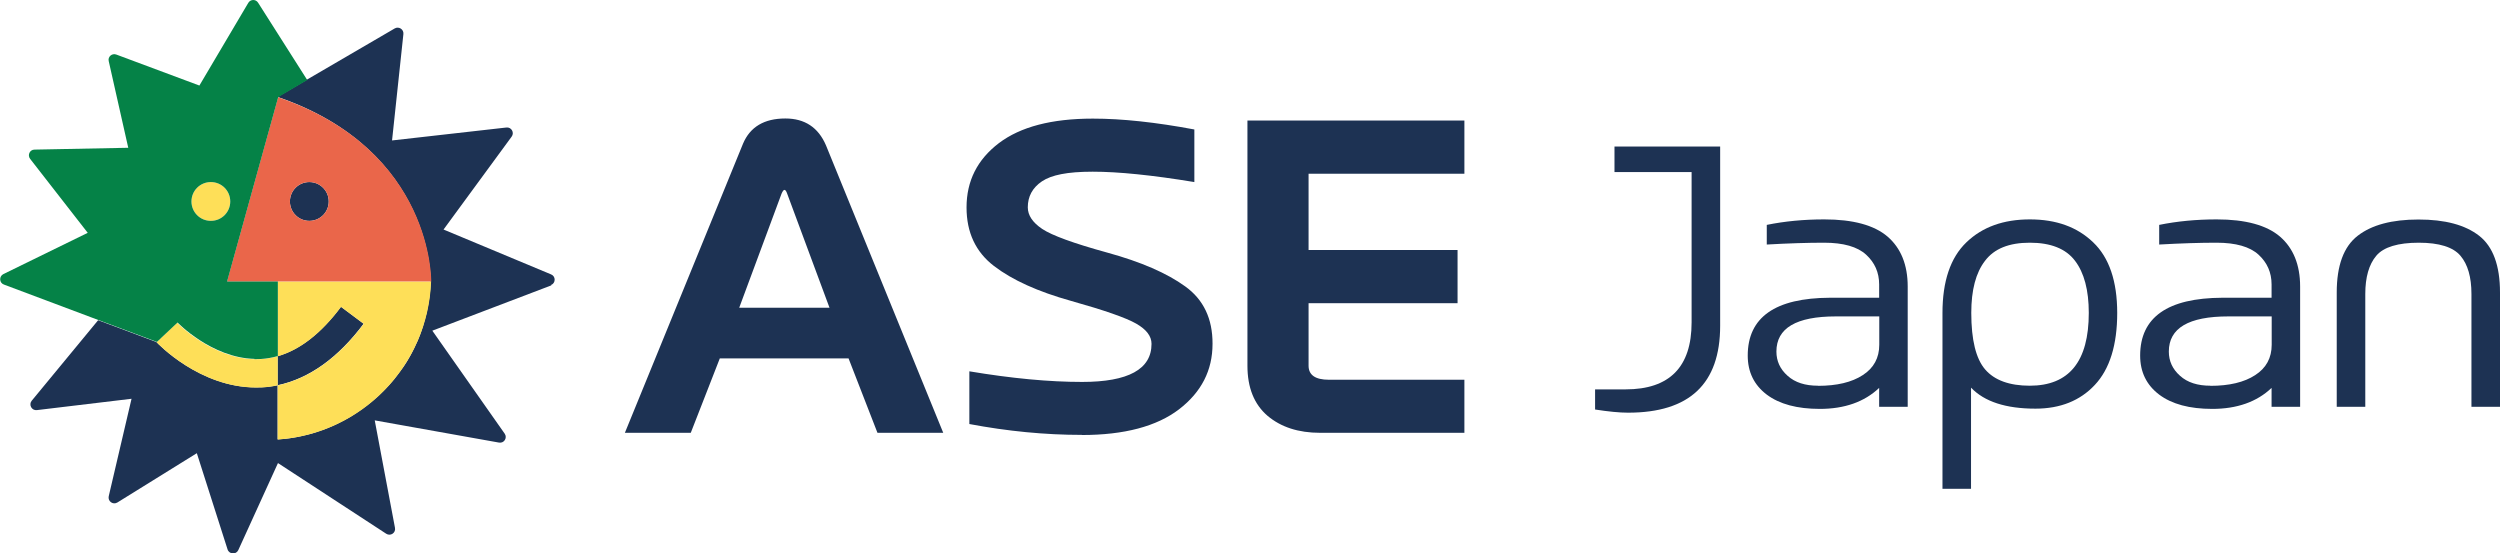 <svg xmlns="http://www.w3.org/2000/svg" id="_&#x5716;&#x5C64;_2" data-name="&#x5716;&#x5C64; 2" width="204.88" height="45.35" viewBox="0 0 204.88 45.35"><defs><style>      .cls-1 {        fill: #fedf58;      }      .cls-2 {        fill: #058247;      }      .cls-3 {        fill: #1d3253;      }      .cls-4 {        fill: #ea664a;      }    </style></defs><g id="_&#x5716;&#x5C64;_1-2" data-name="&#x5716;&#x5C64; 1"><g><path class="cls-3" d="M67.98,25.22l-3.47-9.35c-.07-.21-.15-.31-.22-.31s-.15.1-.24.31l-3.47,9.35h7.41ZM88.66,35.64c-3.02,0-6.09-.3-9.22-.89v-4.32c3.46.58,6.54.87,9.24.87,3.79,0,5.69-1.04,5.69-3.12,0-.63-.42-1.18-1.26-1.66-.84-.48-2.62-1.1-5.33-1.86-2.72-.76-4.82-1.71-6.32-2.86-1.5-1.15-2.25-2.75-2.25-4.8,0-2.17.88-3.92,2.65-5.27,1.77-1.34,4.33-2.01,7.7-2.01,2.4,0,5.17.3,8.32.89v4.31c-3.46-.57-6.24-.85-8.33-.85s-3.38.27-4.16.79c-.78.53-1.16,1.24-1.16,2.13,0,.65.39,1.24,1.18,1.77.79.53,2.57,1.18,5.33,1.94,2.77.76,4.9,1.69,6.39,2.77,1.5,1.08,2.25,2.65,2.24,4.71,0,2.17-.91,3.95-2.74,5.36-1.83,1.4-4.49,2.11-7.97,2.11ZM120.02,35.47h-11.83c-1.79,0-3.22-.47-4.32-1.4-1.09-.94-1.64-2.3-1.64-4.1V9.88h17.78v4.36h-12.77v6.25h12.21v4.36h-12.21v5.12c0,.76.55,1.15,1.66,1.15h11.11v4.36ZM77.31,35.47h-5.4l-2.37-6.1h-10.55l-2.38,6.1h-5.4l9.68-23.69c.58-1.38,1.74-2.07,3.47-2.07,1.59,0,2.7.73,3.33,2.2l9.61,23.56Z"></path><path class="cls-3" d="M133.42,33.82c-.71,0-1.61-.09-2.7-.26v-1.65h2.5c3.6,0,5.41-1.83,5.41-5.49v-12.32h-6.32v-2.09h8.66v14.69c0,4.75-2.51,7.12-7.54,7.12"></path><path class="cls-3" d="M149.14,33.51c-1.86,0-3.31-.39-4.35-1.17-1.04-.79-1.56-1.85-1.56-3.2,0-3.14,2.25-4.72,6.74-4.74h4.03v-1.09c0-.98-.36-1.79-1.07-2.44-.71-.65-1.86-.98-3.44-.98-1.35,0-2.92.05-4.7.15v-1.61c1.47-.3,3.04-.45,4.71-.45,2.36,0,4.09.47,5.19,1.41,1.09.94,1.65,2.31,1.65,4.09v9.86h-2.34v-1.55c-1.21,1.15-2.84,1.72-4.87,1.72M148.98,31.62c1.55,0,2.78-.29,3.68-.88.9-.58,1.35-1.41,1.35-2.49v-2.32h-3.55c-3.26,0-4.88.96-4.88,2.88,0,.78.3,1.44.92,1.99.61.55,1.44.81,2.49.81Z"></path><path class="cls-3" d="M161.53,40.06h-2.34v-14.41c0-2.6.65-4.53,1.96-5.79,1.31-1.26,3.04-1.88,5.2-1.88s3.88.62,5.19,1.88c1.31,1.25,1.97,3.18,1.97,5.79s-.61,4.59-1.83,5.89c-1.21,1.3-2.84,1.95-4.87,1.95-2.42,0-4.18-.57-5.28-1.72v8.29ZM166.34,31.61c3.23,0,4.84-1.99,4.84-5.97,0-1.86-.38-3.29-1.13-4.27-.75-.99-1.99-1.48-3.7-1.48s-2.92.49-3.67,1.48c-.76.98-1.13,2.41-1.13,4.27,0,2.21.38,3.76,1.14,4.64.76.88,1.98,1.33,3.67,1.33Z"></path><path class="cls-3" d="M181.3,33.51c-1.86,0-3.31-.39-4.35-1.17-1.04-.79-1.56-1.85-1.56-3.2,0-3.14,2.25-4.72,6.74-4.74h4.03v-1.09c0-.98-.36-1.79-1.07-2.44-.71-.65-1.86-.98-3.44-.98-1.35,0-2.92.05-4.7.15v-1.61c1.47-.3,3.04-.45,4.71-.45,2.36,0,4.09.47,5.19,1.41,1.09.94,1.65,2.31,1.65,4.09v9.86h-2.34v-1.55c-1.21,1.15-2.84,1.72-4.87,1.72M181.14,31.62c1.55,0,2.78-.29,3.68-.88.9-.58,1.35-1.41,1.35-2.49v-2.32h-3.55c-3.26,0-4.88.96-4.88,2.88,0,.78.3,1.44.92,1.99.61.55,1.44.81,2.49.81Z"></path><path class="cls-3" d="M204.88,33.34h-2.34v-9.25c0-1.38-.3-2.42-.9-3.13-.6-.71-1.74-1.07-3.42-1.07s-2.88.35-3.48,1.07c-.6.71-.9,1.76-.9,3.13v9.25h-2.34v-9.37c0-2.21.57-3.76,1.72-4.65,1.15-.89,2.8-1.33,4.98-1.33s3.82.44,4.97,1.33c1.14.89,1.71,2.44,1.71,4.65v9.37Z"></path><path class="cls-1" d="M8.09,26.26c.08.03.16.06.24.09l-.24-.09h0ZM11.43,27.51c-.17-.06-.36-.13-.56-.21l.56.21Z"></path><path class="cls-3" d="M26.94,16.51c0,.88-.71,1.59-1.59,1.59s-1.59-.71-1.59-1.59.71-1.59,1.59-1.59,1.59.71,1.59,1.59M45.2,23.38c-3.27,1.25-6.49,2.47-9.77,3.72,1.98,2.81,3.93,5.59,5.93,8.44.24.34-.05.81-.47.73-3.42-.61-6.77-1.21-10.18-1.82.56,2.95,1.1,5.84,1.66,8.81.08.41-.37.71-.72.48-2.98-1.94-5.9-3.85-8.87-5.79-1.08,2.37-2.15,4.71-3.25,7.13-.18.39-.74.36-.88-.05-.85-2.67-1.68-5.26-2.52-7.89-2.16,1.34-4.3,2.67-6.51,4.04-.36.22-.8-.1-.71-.51.63-2.69,1.25-5.32,1.87-7.99-2.58.31-5.13.61-7.76.93-.42.05-.69-.44-.42-.77,1.83-2.22,3.61-4.37,5.42-6.57l.02-.03,4.78,1.79c.15.16,3.55,3.72,8.16,3.72.16,0,.33,0,.5-.01.43-.02.85-.08,1.27-.17v-2.38c1.84-.53,3.58-1.89,5.19-4.05l1.86,1.39c-2.1,2.81-4.48,4.5-7.05,5.04v4.44s.03,0,.04,0c.2-.01.4-.03.6-.05.1-.01.21-.03.32-.04.1-.02.21-.03.31-.05.21-.03.42-.07.63-.12.2-.04.4-.09.6-.14.24-.06.48-.13.71-.21.16-.05.31-.1.47-.16.29-.11.58-.22.87-.35.09-.04.19-.08.28-.13.21-.1.43-.21.63-.32.06-.03.12-.07.18-.1.19-.1.38-.21.56-.33.07-.05.15-.09.22-.14.57-.37,1.11-.78,1.62-1.23.05-.05.11-.1.17-.15.24-.22.47-.45.69-.68.06-.07.12-.13.19-.2.35-.38.67-.78.97-1.2.05-.07.11-.15.16-.22.04-.06.08-.12.12-.17.04-.06.08-.12.12-.18.28-.43.53-.88.75-1.34.04-.09.09-.18.13-.28.05-.1.09-.2.14-.3.03-.08.07-.16.1-.24.02-.06.05-.12.07-.18.03-.08.06-.16.09-.25.04-.09.07-.19.1-.29.04-.11.08-.22.11-.34.02-.08.05-.16.07-.25.03-.09.05-.18.08-.28.04-.13.07-.25.1-.38.02-.08.03-.15.05-.23.02-.1.04-.2.06-.3.06-.3.11-.61.15-.92.01-.1.02-.2.03-.29.01-.11.02-.22.03-.33,0-.11.02-.21.02-.32,0-.08.01-.17.01-.26,0,0,.22-10.69-12.47-15.09-.02,0-.05-.02-.08-.03l.08-.05,1.13-.66,1.17-.69c2.39-1.4,4.77-2.79,7.22-4.21.33-.19.75.07.71.46-.31,2.92-.62,5.79-.93,8.72,3.12-.35,6.21-.7,9.37-1.06.41-.05.68.42.43.75-1.88,2.57-3.72,5.07-5.58,7.61,2.94,1.23,5.86,2.44,8.82,3.68.39.16.38.72-.02.87Z"></path><path class="cls-4" d="M26.94,16.51c0,.88-.71,1.59-1.59,1.59s-1.59-.71-1.59-1.59.71-1.59,1.59-1.59,1.59.71,1.59,1.59M35.34,23.08s.23-10.74-12.55-15.11l-4.19,15.11h16.73Z"></path><path class="cls-1" d="M18.87,16.51c0,.88-.71,1.59-1.59,1.59s-1.59-.71-1.59-1.59.71-1.59,1.59-1.59,1.59.71,1.59,1.59M22.77,23.08v6.11c-.46.13-.92.21-1.39.24-.13,0-.25.01-.38.01-3.6,0-6.45-2.96-6.48-2.99l-1.69,1.59c.15.16,3.55,3.72,8.16,3.72.17,0,.33,0,.5-.01.43-.02.85-.08,1.27-.17v-2.38c1.84-.53,3.58-1.89,5.19-4.05l1.86,1.39c-2.1,2.81-4.48,4.5-7.05,5.04v4.44c6.85-.45,12.31-6.03,12.57-12.93h-12.57Z"></path><path class="cls-2" d="M18.87,16.51c0,.88-.71,1.59-1.59,1.59s-1.59-.71-1.59-1.59.71-1.59,1.59-1.59,1.59.71,1.59,1.59M20.84,29.43c.05,0,.11,0,.16,0,.13,0,.25,0,.38-.01.47-.03.93-.11,1.39-.24v-6.11h-4.16l4.19-15.11,2.38-1.4c-1.35-2.13-2.68-4.22-4.03-6.34-.19-.3-.62-.29-.8.01-1.35,2.29-2.68,4.53-4.01,6.78-2.28-.85-4.52-1.69-6.81-2.54-.35-.13-.71.18-.62.54.54,2.39,1.07,4.73,1.6,7.1-2.59.05-5.12.1-7.68.15-.39,0-.6.45-.36.76,1.59,2.04,3.14,4.04,4.72,6.06-2.32,1.14-4.6,2.25-6.91,3.38-.37.18-.35.72.04.86,2.61.99,12.54,4.7,12.54,4.7l1.69-1.59s2.79,2.9,6.31,2.98Z"></path></g></g></svg>